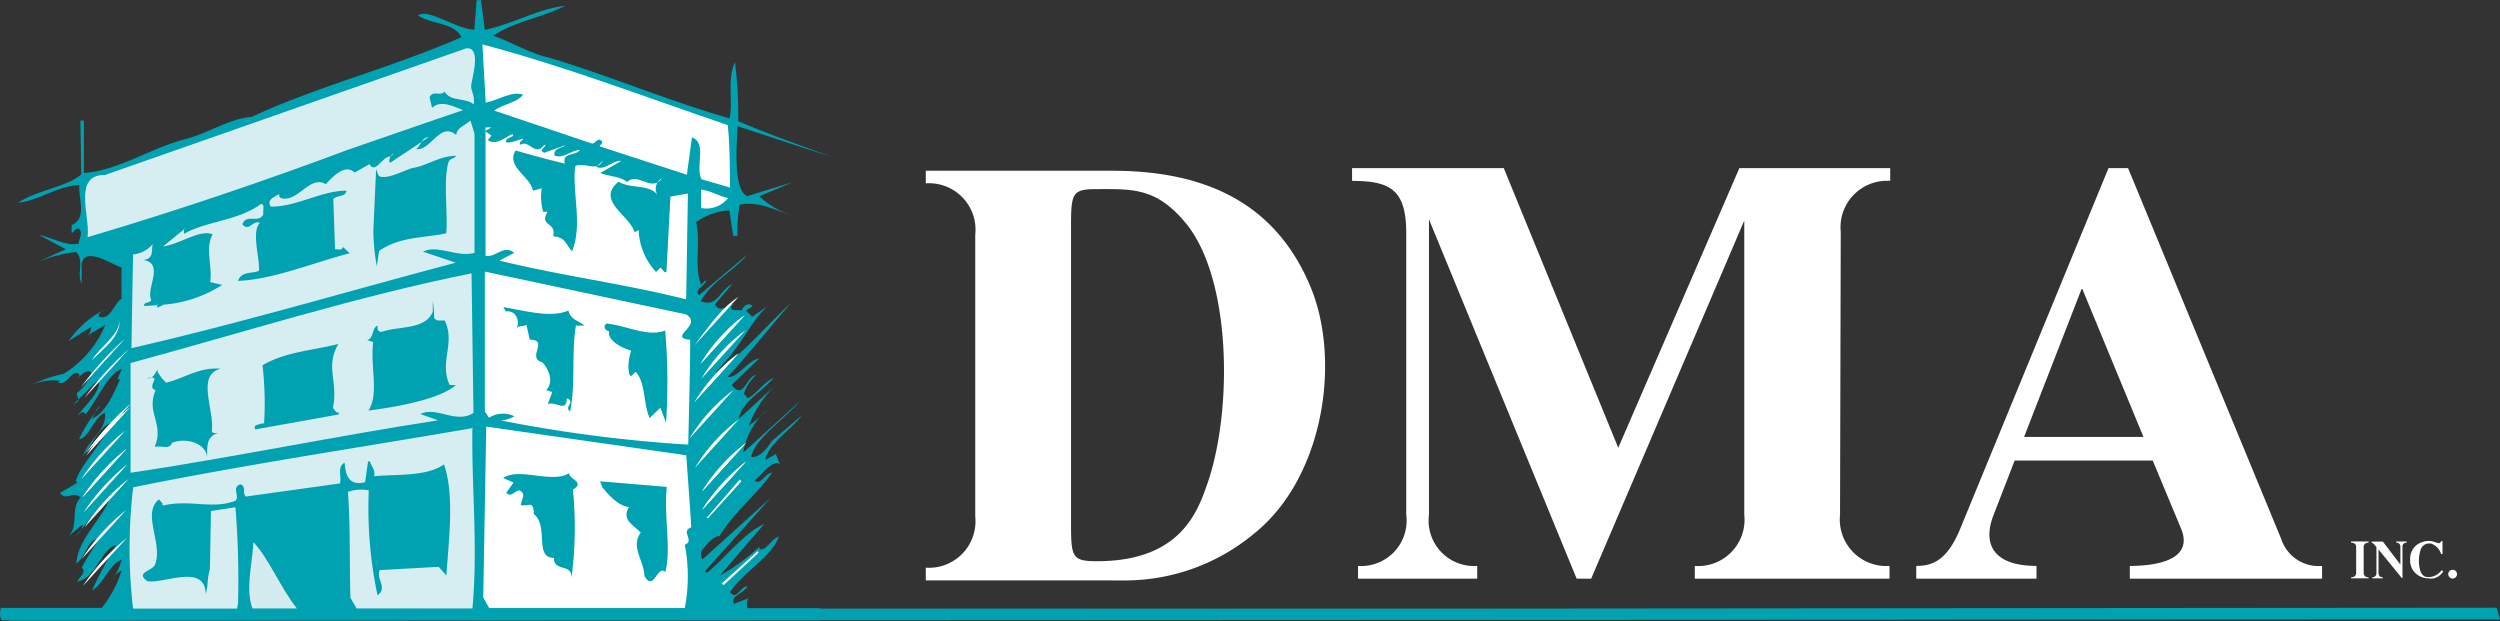 <svg xmlns="http://www.w3.org/2000/svg" id="Layer_1" data-name="Layer 1" viewBox="0 0 143.04 35.54"><rect x="0" y="0" width="143.04" height="35.54" fill="#333333" stroke="none"/><g><path d="M31.25,8.93c1.55-.32,3.15-1.24,4.55-1.36-1.3.67-2.9.89-4.1,1.71.88.27,2.06,1,3.2,1.25C38.41,11.58,41.71,13,45.22,14c.22-1-.16-2.14.31-3.22a24.16,24.16,0,0,1,.19,3.38c1.77.77,3.6,1.4,5.43,2.08l-5.47-1.79c0,.5-.33,3.67.56,4l2.6-.8-1.91.81a4.72,4.72,0,0,0,2,1.13c-1-.27-2-.88-3.12-.65a7.24,7.24,0,0,0-.13,1.78h-.25l-.22-1.45a3.63,3.63,0,0,0-1.9.67c.28,1.14-.14,2.53.29,3.58l.25-.25c.2.16-.75.54-.36.84l2.77-2.33c-.86,1-2.06,1.55-2.68,2.68.94.37,1-.53,1.81-1l-1,1.18c.29.6.85-.09,1.09,0-.1,0-.2.09-.15.24s.4.06.6.11c.05-.25.4-.49.6-.24l-.36.25.35.35.85-.58c-1.06,1-1.58,2.5-3,3.77,1.46-.87,3-2.73,4.39-4-1,1.13-2.38,2.89-3.65,4.26.6.06,1.11-.92,1.81-1.06l-1.57,1.51c.68.91.81-.48,1.4-.57a2.48,2.48,0,0,0-.71,1.08l.24.26c.51-.29.91-.93,1.47-1.17-.82.93-1.77,1.31-2,2.35L48,29.14a6.27,6.27,0,0,0-1.68,2.45,6.47,6.47,0,0,0,1.06-.92A4.2,4.2,0,0,0,46,33.13l3.23-2.93c-1,1.13-2.52,2.1-2.78,3.18.54.06,1-.62,1.2-.92L49.35,31c-.56.79-1.92,1.61-2.08,2.55l.6-.34.24.6-.15-.1c-.55.09-.86.68-1.31,1,.34.35.61-.44,1-.43-.71,1.08-2.17,2.25-3,3.62-.35,0-.86.58-1.06.93,0,.15,0,.3.09.4l3.89-3.51L43.83,39.9l.1.1c1-.78,2.12-2.3,3.27-2.78l-2.53,2.94a11.31,11.31,0,0,0,2.26-1.65v.15c.45.06.61-.54,1.11-.73-.37,1.14-2,2-2.79,3.18.39.51.55-.33,1-.33-.26.44-1,.53-.77,1l.85-.33c-.15.1-.1.48-.1.58h4.17v.69H48.23l-44.64,0c-.17-.18-.1-.54-.06-.71H9.3a6.43,6.43,0,0,0,1.14-2.15l-.5.34c.35-.24.36-.64.52-.94-.7.19-1,1.33-1.72,1.76a27.16,27.16,0,0,1,1.38-2.61c-.9.29-1.12,1.87-2.22,2.1.1-.25.56-.54.26-.79.16-.39.67-1.13,1-1.67-.64,0-.81,1.08-1.31,1.42.08-1.49,1.69-2.71,2-4L7.59,38.17c.21-.29.61-.53.62-.93l-1,.82c.9-.58.23-1.73.88-2.36-.44-.41-.84.23-1.18-.27l1-.58-.1-.1c.32-1,1.53-2.11,2-3.3-.65.19-1.07,1.23-1.57,1.86.26-.89,1.41-1.51,1.23-2.46-.65.29-.87,1.43-1.47,1.51a8.84,8.84,0,0,1,1.23-1.91c-.3.19-.31.49-.51.74.8-.29,1.32-1.57,1.63-2.26h-.15c-.1.24.16-.4.26-.6-.85.34-1.37,1.72-2.08,2.6-.05-.05-.1-.15-.25-.1l-.2.19c.25-.44,1.16-1.17,1.22-1.86L9,29.05,7.73,30.32c0,.3,0-.14-.1-.1l.1.1c.55-.18-.09-.49.26-.69a2.45,2.45,0,0,0,.72-1.08c-.25-.25-.65.19-.8.34,0-.05.15-.1.1-.25-.44-.31-.66.68-1.2.48l.1-.1a2.93,2.93,0,0,0-1.79.32,7.33,7.33,0,0,1,2-.72A6,6,0,0,0,9.5,25.83l-1,.58c.16-.14.16-.29.21-.49l-1.3.82a5.59,5.59,0,0,1,2.16-1.85c-.15.1-.45.19-.45.44.64.31.91-.78,1.31-1l0-1.79c-.69-.26-2.11-1.22-2.28-.19l0,1.1c-.29-.55.17-1.34-.32-1.8a7.71,7.71,0,0,0-2.39.66l1.8-.82-1.53-.82c.75.16,1.63.68,2.28.49,0-.3.26-.59,0-.84-.2-.06-.26.19-.41.24v-.45c.9-.38.38-1.48.44-2.28-1.19,0-2.25.86-3.5,1,1.06-.72,2.75-.89,3.61-1.62l-.05-3.08h.2l0,3c2-.16,3.8-1.42,5.8-1.94,1.29-.32,2.55-1.19,3.79-1.27,3.81-1.77,8.1-2.84,12-4.56-.39-.85-1.68-.72-2.47-1.24.55-.45,2.08.74,3.22.81l.13-1.69H31l.22,1.7Z" transform="translate(-3.48 -7.23)" style="fill: #00a1b0"></path><path d="M45.12,14.39c.13,1.28.11,2.28.13,3.57l-1.63-.47c-.38-.75.34-2.08-.55-2.4l-.29,2.14-5-1.63c.06-.1.16-.15.16-.25-.24-.35-.4.14-.6.09l-5.58-1.88c.4-.35,1.3-.43,1.65-.92-.69-.21-1.39.32-2.14.46l-.19-3.33C35.74,11,40.48,12.81,45.12,14.39Z" transform="translate(-3.48 -7.23)" style="fill: #fff"></path><path d="M30.46,12c-.11.4.23.65.12,1.2-.49-.41-1.29-.12-1.67-.73-.21.3-.7-.11-.85.34l.14.59c.5-.48,1.24-.07,1.78.13-1.85.62-4.4,1.52-6.6,2.27-4.55,1.71-9.84,3.51-14.89,5,.17-1.14-.88-3.59,1-3.56L30.14,10c.85-.13.42,1.45.32,2Z" transform="translate(-3.48 -7.23)" style="fill: #d6edf1"></path><path d="M30.68,21.68c-1,.33-2.12-.48-3-.05l1.88.63C23.39,23.89,17.25,25.72,11,27.15l.09-5.36a1.71,1.71,0,0,0,1.2-.68c-.25.2.14.9-.61,1,1.24.17.12,1.69.46,2.29-.11.2-.45.09-.41.34l.77-.05c0-.21-.07.09,0,.14l.35-.17a7.21,7.21,0,0,0,3.34-1.13l-.69-.16c.16-.8-.31-1.95.15-2.73-.74-.31-1.85.56-2.84.69l1.31-1.07c-.15.05-.11.25-.11.35,1.25-.73,3.09-.74,4.4-1.71.25,0,.09.4.14.59-.26.55-1-.06-1.2.58.39.45.6-.29,1-.08-.5.49,0,2-.05,2.73-.4.19-1,0-1.2.58,2-.07,4.39-1.07,6.39-1.58l-.39-.36c-.06.25-.3.1-.45.14l-.1-2.88c.2-.24.7-.09.75-.48-1.44,0-2.89.94-4.33.91-.25-.4.2-.54.5-.73-.05.1,0,.2.1.25.94.26,1.66-1.36,2.55-.8.45-.49,1.11-1.17,1.65-.67l.85-.48c.34.6.75-.48,1.2-.43l.15-.14c0-.15-.35.39-.16.49L28,15.08c-.4,0-.46.54-.71.68.84.12,1.37-1.61,2.3-.8,0-.4.46-.54.81-.83l.23.75,0,6.8Z" transform="translate(-3.48 -7.23)" style="fill: #d6edf1"></path><path d="M31.25,14.74l.35.25-.21.25c.49.35,1-.18,1.4-.33.24.16-.4.15-.36.45.25.1.65-.14,1-.19-.05.1-.25.15-.2.35.55-.34.83.71,1.39,0,.29,0-.41.29,0,.45l1.2-.43c-.1.15-.7.14-.61.59.49.21,1-.33,1.45-.32-.21.34-1.05.13-.86.78-.94-.22-1.88-.48-2.82-.75-.56.93.82,1.46,1,2.3l.5-.14a3,3,0,0,0,.08,1.35h.25c-.51.84.53.56.32,1.4.7.06.69.41,1.08.86.62-1.53,0-3.33.18-4.87.51-.28,1.19.37,1.6-.31l-.4.34c.49.25.95-.39,1.44-.33l-1.2.68c.39.2,1.09.17,1.53.52.65-.58,1.38.62,2-.21a.68.68,0,0,0-.27.94c-.48-.61-1.53-.33-2.22-.74-1.31,1.07.61,1.9.9,2.85.09.05.15-.05.25-.09a3.72,3.72,0,0,0,1,2.4l.25-.25c.15.11.19.31.34.26l.23-4.32,1-.18-.1,6.06c-3.61-.91-7-1.32-10.69-2.22l.85-.44c-.59-.5-1.05.28-1.64.17l0-7.35h.34l-.35.19Z" transform="translate(-3.48 -7.23)" style="fill: #fff"></path><path d="M29.59,16.15c-.21.22-.38.1-.47.43-.28,1.06,0,3-.11,4-1.29.28-2.58.16-3.84,1l-.13.88a12.31,12.31,0,0,1-.2-2L25,16.92c.05.08.1.36.2.4.43.18,1.35-.31,1.84-.47.9-.13,1.6-.72,2.55-.7Z" transform="translate(-3.48 -7.23)" style="fill: #00a1b0"></path><path d="M45.14,18.56a1.58,1.58,0,0,1-1.55.57l0-1.05C44.16,18.14,44.6,18.45,45.14,18.56Z" transform="translate(-3.48 -7.23)" style="fill: #fff"></path><path d="M42.74,25.22c1,.62-1.11,1.32.23,1.45,0,1.83-.08,4.27-.11,6a80.77,80.77,0,0,1-10.7-1.38,1.94,1.94,0,0,0,.75-.24,1.49,1.49,0,0,0-1.45.08l-.24-.36,0-8Z" transform="translate(-3.48 -7.23)" style="fill: #fff"></path><path d="M30.62,30.82c-1,.73-2.18-.38-3.08.1l1,.36c-5.58.85-12.06,2.18-17.59,3V28c6.39-1.73,12.88-3.8,19.51-5.13l.11,8Z" transform="translate(-3.48 -7.23)" style="fill: #d6edf1"></path><path d="M28.33,25.42c.15.25.4.1.6.16.62,1.3-.34,2.38.28,3.68h.35c-.86.78-3.25,1.24-5,1.46.62-.94.1-2.48.27-3.92l-.34-.11c.39-.09.26-.74.61-.83-.06.15,0,.4.24.35.95-.33,2.48-.1,2.9-1.14v-.6a5.61,5.61,0,0,1,.08,1Z" transform="translate(-3.48 -7.23)" style="fill: #00a1b0"></path><path d="M36,25c.14.54.54.55.93.86h-.5c-.27,1.58,0,3.33-.33,4.91-.39-.26.36-.54-.19-.75,0,.85-.64.14-1.09.33l.26-.69-.35-.11c.45-.44.17-1.19-.22-1.59-.94-.26.42-1.28-.72-1.3l-.19-.85c-.2.14-.44,0-.6.24.26-.3.07-1.1-.58-1l-.14-.25C33.46,25,35,25.44,36,25Z" transform="translate(-3.48 -7.23)" style="fill: #00a1b0"></path><path d="M41.54,26.14a35.16,35.16,0,0,1,.05,5.27l-.33-.85-.61.59c-.38-.85-.21-2-.8-2.65l-.25.24c-.2.05-.23-.89,0-1.44-.5-.15-1.38-.57-1.27-1.11-.25-.06-.35-.3-.15-.45C39.35,25.86,40.53,26.53,41.54,26.14Z" transform="translate(-3.48 -7.23)" style="fill: #00a1b0"></path><path d="M8.72,27.86c.56-.89,1.41-1.27,1.63-2.26C10.23,26.64,9.48,27.08,8.72,27.86Z" transform="translate(-3.48 -7.23)" style="fill: #fff"></path><path d="M22.84,26.91c-.77,1.33,0,2.09-.31,3.67.1.1.19.3.34.26v.1l-4.78.86c-.15-.3.2-.25.35-.34h.15a18.76,18.76,0,0,0-.09-3.33c1.3-.77,2.9-.85,4.34-1.22Z" transform="translate(-3.48 -7.23)" style="fill: #00a1b0"></path><path d="M16.11,28.33c-1.44.33-.34,2.38-.51,3.57.05.15.2.1.35.11-.7.18-.61.88-.62,1.33-.09-.7-1.12-1.11-2-.78-.16.44-.65.14-1,.23.57-1.28-.51-1.95.05-3.23-.59-.21.47-.88-.48-.7.35.1.5-.39.6-.49v.15l.24.35.25.26C14.07,28.85,14.92,28.21,16.11,28.33Z" transform="translate(-3.48 -7.23)" style="fill: #00a1b0"></path><path d="M30.51,31.67c-.06,3.52.33,6.72,0,10.39H23.89l-.36-.63c-.06-2.14,0-4-.14-6.06a2.27,2.27,0,0,1,1.19-.08,24,24,0,0,0,.5,6c.6-.44-.09-.9.12-1.44l3.38-.19.44.5c.13-2,.48-4.61-.14-6.36-1,.73-2.89.55-4,.68.1-.35-.14-.55-.24-.85h-.1l-.17,1.19c-.89.23-1.13-.37-1.17-1.12-.45.24-.16.8-.27,1.19l-5.38.75c-.24-.2.06-.59-.33-.7-.5.19,0,.7-.27.94-1.35.52-2.58-.1-4.17.28.05-.15-.15-.26-.2-.36-1,.78.21,2.49-.21,3.68-.11.44-1.2.47-.46,1,.87.19,3.31-1.06,3.34.74.15-.49.07-.87.24-1.42l.06-3.33,1.4-.22a51.11,51.11,0,0,1,.15,5.51l-.07.35H11.1a29.84,29.84,0,0,1,0-7c6.53-1.32,12.9-2.26,19.38-3.38Z" transform="translate(-3.48 -7.23)" style="fill: #d6edf1"></path><path d="M42.75,33.32c.08,1.19.2,2.69.28,4.08-.65.24.23.75-.37,1a9.49,9.49,0,0,1,0,3.62H31.47l-.34-.6.17-9.78,11.45,1.64Z" transform="translate(-3.48 -7.23)" style="fill: #fff"></path><path d="M43.64,36.42a11.36,11.36,0,0,1,2.53-2.79Z" transform="translate(-3.48 -7.23)" style="fill: #fff"></path><path d="M36.26,35.24a22.06,22.06,0,0,1-.09,5.12c.11-.94-1-.37-1-1.21-1.15,0-.27-1.84-1.15-2.51,0-.24,0-.64-.39-.5h-.35c0-.3.36-.64-.08-.85-.25,0-.51.44-.75.13l.41-.58-.59-.26c.9-.63,2.82.34,3.78-.28C36,34.64,37,34.81,36.26,35.24Z" transform="translate(-3.48 -7.23)" style="fill: #00a1b0"></path><path d="M45.81,34.66l.09.11L44,36.87l-.1,0Z" transform="translate(-3.48 -7.23)" style="fill: #fff"></path><path d="M41.63,35.09c-.18,1.69.28,3.63-.09,4.87-.44-.46-.66,1.18-1.19.22,0-.84-.82-1.65-.21-2.48-.39-.41-1.13-.72-.67-1.46-.64-.06-1.23-.76-1.52-1.12l-.14-.35Z" transform="translate(-3.48 -7.23)" style="fill: #00a1b0"></path><path d="M20.48,42.06H17.93c-.43-1.15,0-2.62.05-3.81C18.85,39.16,19.55,40.9,20.48,42.06Z" transform="translate(-3.48 -7.23)" style="fill: #d4ecf0"></path><path d="M46.83,38.76l.05.1-2,1.85-.1-.1Z" transform="translate(-3.48 -7.23)" style="fill: #fff"></path><path d="M43.64,36.42a11.28,11.28,0,0,1,2.53-2.79" transform="translate(-3.48 -7.23)" style="fill: #fff"></path><path d="M8.31,37.41a11.1,11.1,0,0,1,2.54-2.79" transform="translate(-3.48 -7.23)" style="fill: #fff"></path><path d="M8.19,35.7a11.47,11.47,0,0,1,2.53-2.79" transform="translate(-3.48 -7.23)" style="fill: #fff"></path><path d="M8.41,33.31a11.27,11.27,0,0,1,2.53-2.79" transform="translate(-3.48 -7.23)" style="fill: #fff"></path><path d="M8.41,33.13a17.94,17.94,0,0,1,2.53-2.79" transform="translate(-3.48 -7.23)" style="fill: #fff"></path><path d="M8.1,29.4a17.94,17.94,0,0,1,2.53-2.79" transform="translate(-3.48 -7.23)" style="fill: #fff"></path><path d="M8.31,30a17.46,17.46,0,0,1,2.54-2.79" transform="translate(-3.48 -7.23)" style="fill: #fff"></path><path d="M43.64,35.36a11.47,11.47,0,0,1,2.53-2.79" transform="translate(-3.48 -7.23)" style="fill: #fff"></path><path d="M43.64,35.36a10,10,0,0,1,2.53-2.79" transform="translate(-3.48 -7.23)" style="fill: #fff"></path><path d="M43.24,34a9.82,9.82,0,0,1,2.53-2.79" transform="translate(-3.48 -7.23)" style="fill: #fff"></path><path d="M42.93,32.32a9.82,9.82,0,0,1,2.53-2.79" transform="translate(-3.48 -7.23)" style="fill: #fff"></path><path d="M43.21,30.24a9.82,9.82,0,0,1,2.53-2.79" transform="translate(-3.48 -7.23)" style="fill: #fff"></path><path d="M43.21,30.24c1.55-2.14,2-2.41,2.53-2.79" transform="translate(-3.48 -7.23)" style="fill: #fff"></path><path d="M43.55,28.06c1.55-2.14,2-2.41,2.53-2.78" transform="translate(-3.48 -7.23)" style="fill: #fff"></path><path d="M43.21,27c1.55-2.14,2-2.42,2.53-2.79" transform="translate(-3.48 -7.23)" style="fill: #fff"></path><path d="M43.55,28.06a9.18,9.18,0,0,1,2.53-2.78" transform="translate(-3.48 -7.23)" style="fill: #fff"></path><path d="M43.61,28.9a9.31,9.31,0,0,1,2.53-2.78" transform="translate(-3.48 -7.23)" style="fill: #fff"></path><path d="M8.19,35.7a12.05,12.05,0,0,1,2.53-2.79" transform="translate(-3.48 -7.23)" style="fill: #fff"></path><path d="M8.25,36.57a11.83,11.83,0,0,1,2.53-2.79" transform="translate(-3.48 -7.23)" style="fill: #fff"></path><path d="M8.22,40.76A12.05,12.05,0,0,1,10.75,38" transform="translate(-3.48 -7.23)" style="fill: #fff"></path><path d="M8.16,39.21a11.62,11.62,0,0,1,2.53-2.79" transform="translate(-3.48 -7.23)" style="fill: #fff"></path><path d="M8.13,34.65a11.62,11.62,0,0,1,2.53-2.79" transform="translate(-3.48 -7.23)" style="fill: #fff"></path><path d="M8.41,33.13a16.7,16.7,0,0,1,2.53-2.79" transform="translate(-3.48 -7.23)" style="fill: #fff"></path><path d="M64.76,20.19c0-1.93.07-2.14,1.49-2.14,2,0,3.38-.1,5.07,1.94,2.62,3.17,2.69,10.65,1.27,14.83-.55,1.58-1.48,4.52-6.34,4.52-1.42,0-1.49-.22-1.49-2.14v-17ZM56.45,17v.72a2.66,2.66,0,0,1,2.83,2.94V36.78a2.66,2.66,0,0,1-2.83,2.93v.73H67.94a11.55,11.55,0,0,0,7.27-2.66c4-3.18,5-9.86,3.28-14.07C76.35,18.47,71.9,17,67.11,17Z" transform="translate(-3.48 -7.23)" style="fill: #fff;fill-rule: evenodd"></path><path d="M108.8,20.5a2.66,2.66,0,0,1,2.83-2.92v-.73H103l-6.93,16-6.55-16H80.84v.73c2.2,0,3.1.51,3.1,3v16.1a2.6,2.6,0,0,1-2.76,2.93v.73H88v-.73a2.6,2.6,0,0,1-2.76-2.93V19.78l8.45,20.56h.83l8.76-20.49V36.68a2.65,2.65,0,0,1-2.83,2.93v.73h11.14v-.73a2.66,2.66,0,0,1-2.83-2.93Z" transform="translate(-3.48 -7.23)" style="fill: #fff;fill-rule: evenodd"></path><path d="M119.29,32.23l3.31-8.52,3.52,8.52Zm4.83-15.38L115.67,37.4c-.76,1.9-1.62,2.21-2.55,2.21v.73H120v-.73c-2.38,0-3.14-1.17-2.45-2.93l1.2-3.1h7.9l1.62,3.89c.76,1.83-1.48,2.14-2.93,2.14v.73h11v-.73A2.25,2.25,0,0,1,134,38.06l-8.76-21.21Z" transform="translate(-3.48 -7.23)" style="fill: #fff;fill-rule: evenodd"></path><path d="M138.72,38.53c0-.15.09-.25.28-.25v-.07H138v.07c.2,0,.29.1.29.25V40c0,.16-.09.26-.29.26v.06H139v-.06c-.19,0-.28-.1-.28-.26Z" transform="translate(-3.48 -7.23)" style="fill: #fff;fill-rule: evenodd"></path><path d="M140.94,40.3V38.53a.22.22,0,0,1,.24-.25v-.07h-.6v.07a.22.22,0,0,1,.24.25v1h0l-1-1.31h-.64v.07c.08,0,.11.06.16.11l.11.13V40a.23.23,0,0,1-.24.26v.06h.6v-.06c-.16,0-.24-.1-.24-.26V38.67h0l1.33,1.63Z" transform="translate(-3.48 -7.23)" style="fill: #fff;fill-rule: evenodd"></path><path d="M143.23,38.19h-.07c-.08.12-.07.16-.32.07a1.25,1.25,0,0,0-.42-.08,1.21,1.21,0,0,0-.61.19,1,1,0,0,0-.43.88,1,1,0,0,0,.43.88,1.12,1.12,0,0,0,.61.19,1.06,1.06,0,0,0,.33,0,.91.91,0,0,0,.52-.39l-.08-.08a1,1,0,0,1-.51.36.75.75,0,0,1-.48,0,.63.63,0,0,1-.24-.32,2.07,2.07,0,0,1,0-1.14.56.56,0,0,1,.27-.37.38.38,0,0,1,.19-.05.41.41,0,0,1,.15,0,.9.9,0,0,1,.58.6h.08v-.69Z" transform="translate(-3.48 -7.23)" style="fill: #fff;fill-rule: evenodd"></path><path d="M143.56,40.08a.25.25,0,1,0,.25-.25A.25.25,0,0,0,143.56,40.08Z" transform="translate(-3.48 -7.23)" style="fill: #fff;fill-rule: evenodd"></path><path d="M146.33,42l.19.67L4,42.74l0-.69H88.75Z" transform="translate(-3.48 -7.23)" style="fill: #00a1b0"></path></g></svg>